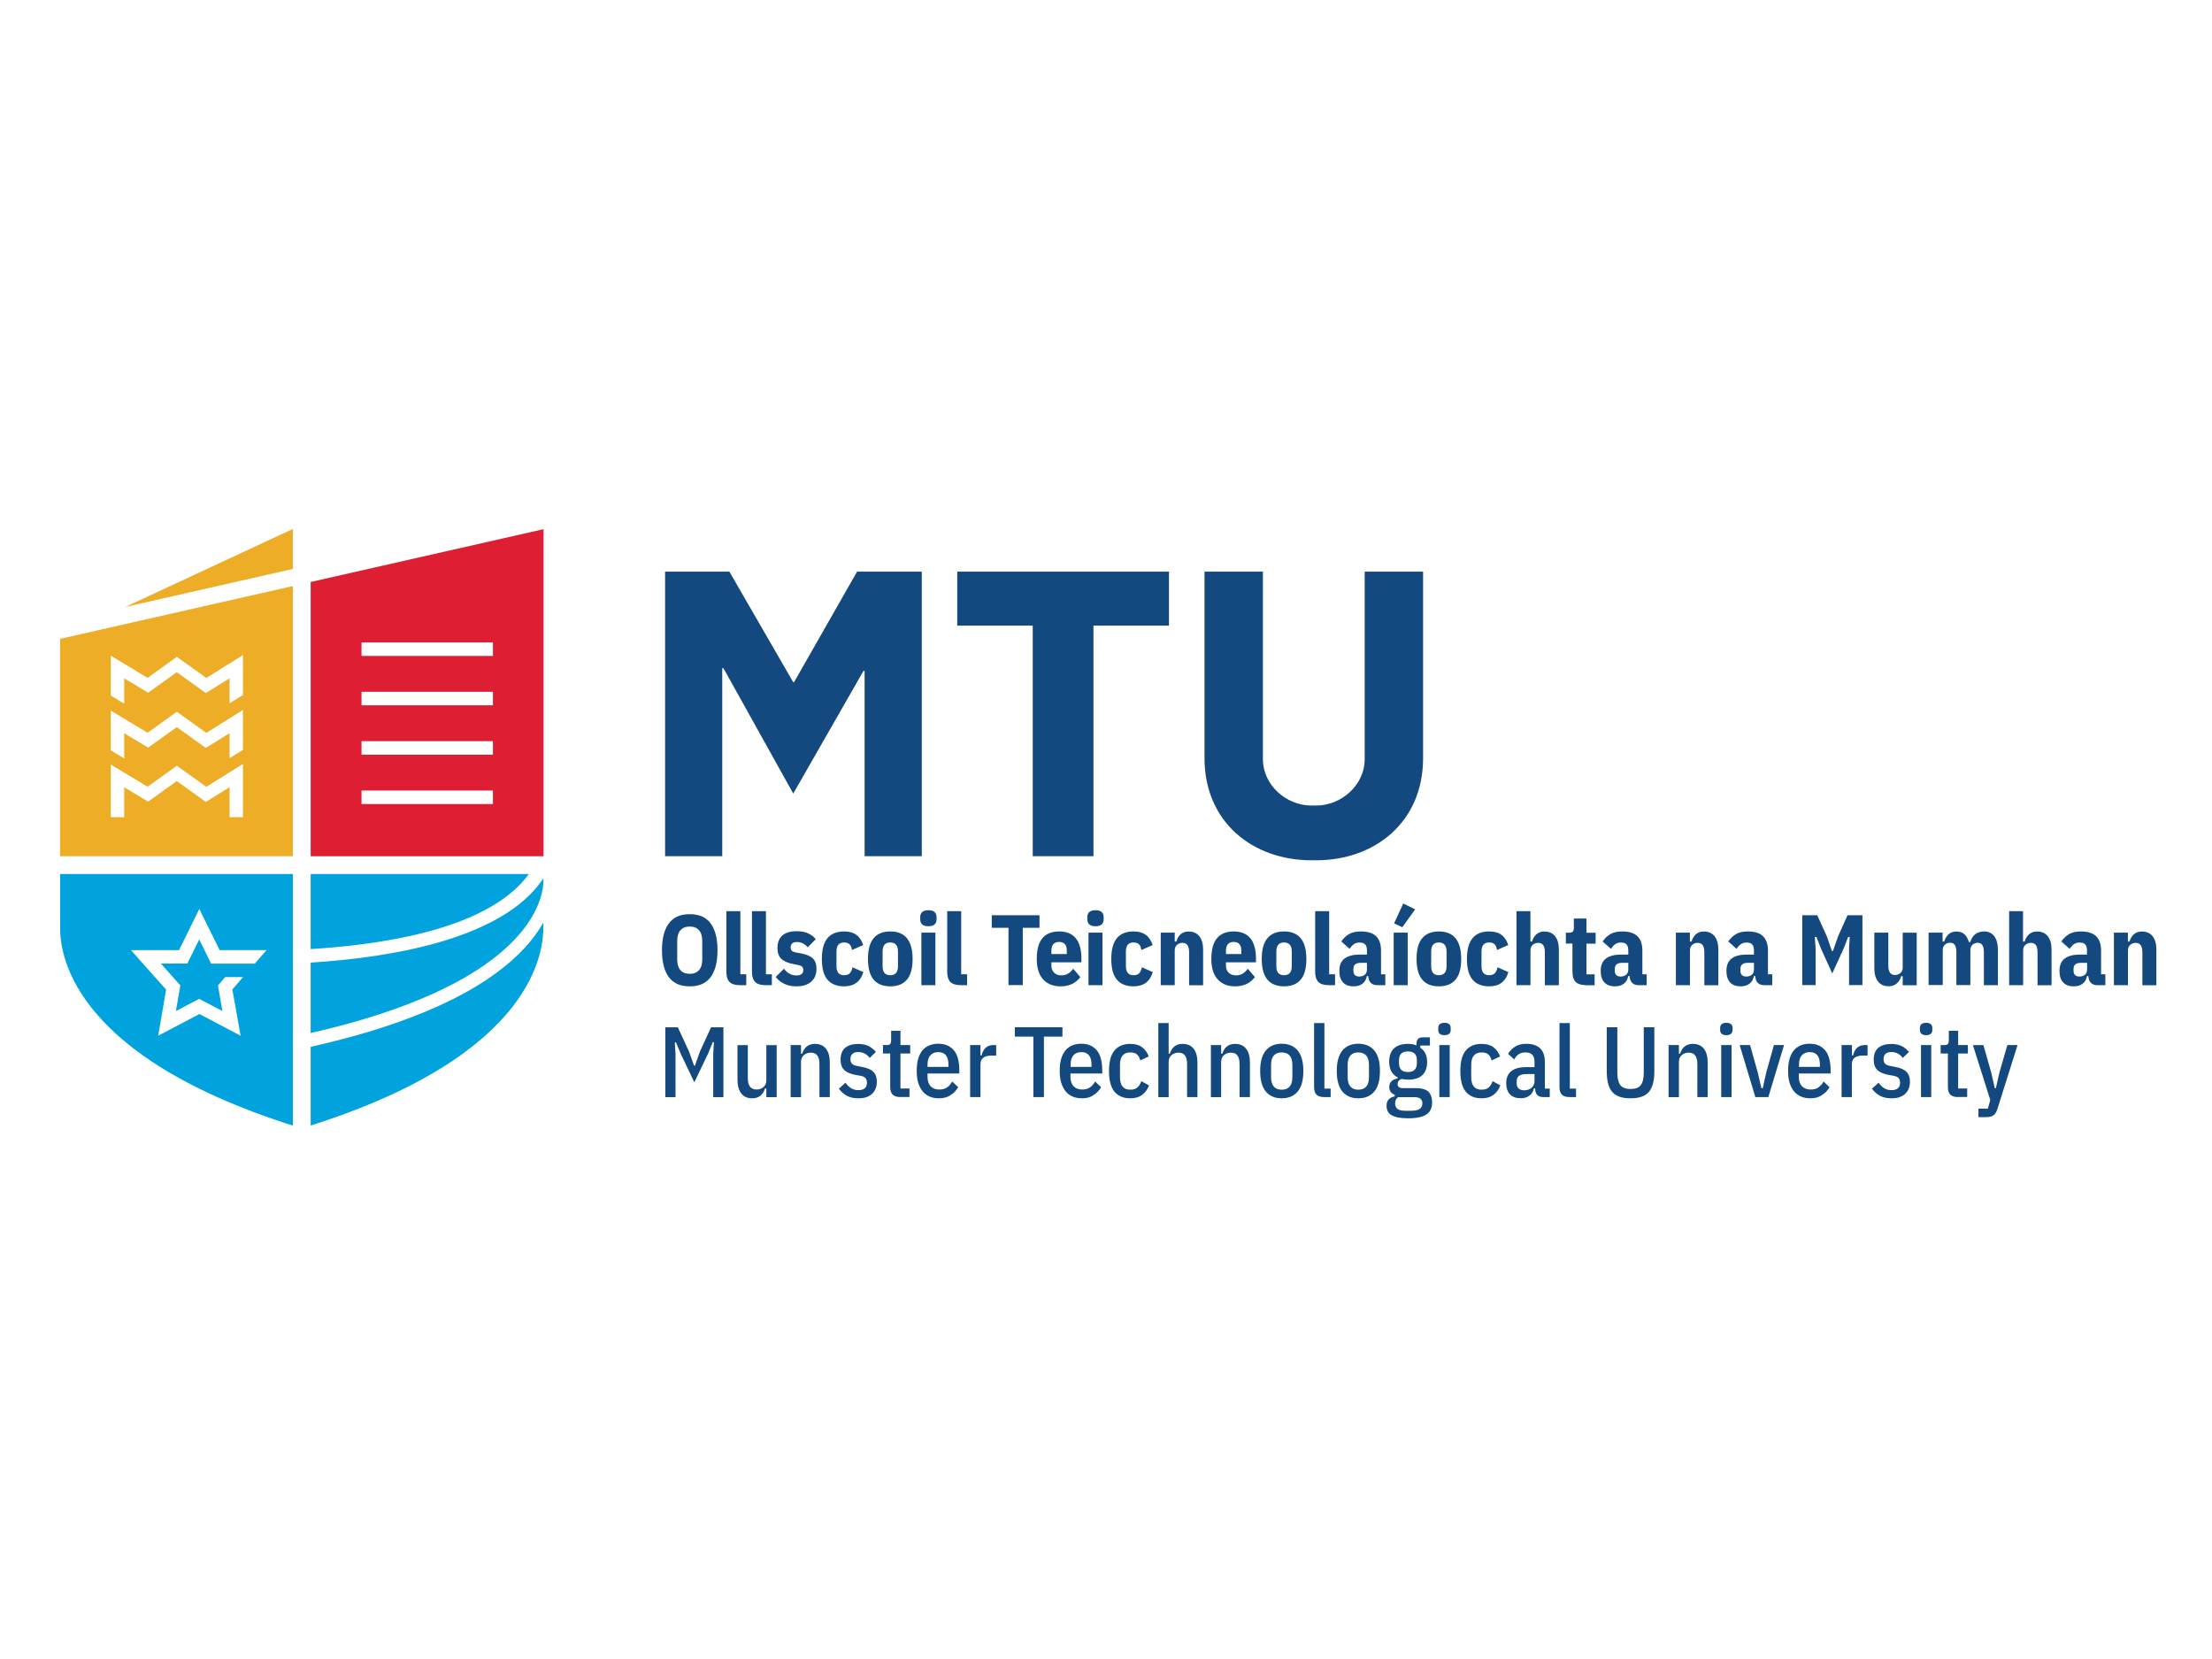 <svg width="184" height="138" viewBox="0 0 184 138" fill="none" xmlns="http://www.w3.org/2000/svg">
<rect width="184" height="138" fill="white"/>
<path d="M45.201 76.729C44.936 77.201 44.6 77.7 44.186 78.217C41.67 81.328 37.116 83.883 30.654 85.83C29.16 86.276 27.543 86.697 25.842 87.078V93.624C44.761 87.622 45.201 78.87 45.201 77.046V76.729ZM43.992 72.7H25.842V78.948C37.278 78.217 42.071 75.371 43.992 72.7ZM30.331 84.756C28.934 85.177 27.42 85.571 25.842 85.927V80.073C32.983 79.621 41.935 77.991 45.201 73.062C45.266 74.233 44.755 80.416 30.331 84.756Z" fill="#00A3DD"/>
<path d="M20.014 86.153L16.586 84.349L13.158 86.153L13.817 82.318L10.894 79.038H14.891L16.579 75.61L18.267 79.032H22.168L21.198 80.157H19.716H17.562L16.573 78.146L15.583 80.151H13.384L15.001 81.969L14.632 84.103L16.566 83.088L18.5 84.103L18.132 81.975L18.733 81.276H20.215L19.328 82.305L20.014 86.153ZM5.001 72.7V77.053C4.969 78.909 5.448 87.628 24.361 93.631V72.7H5.001Z" fill="#00A3DD"/>
<path d="M41.003 53.437H30.072V54.563H41.003V53.437ZM41.003 57.544H30.072V58.67H41.003V57.544ZM41.003 65.759H30.072V66.885H41.003V65.759ZM41.003 61.652H30.072V62.777H41.003V61.652ZM45.214 44.019V71.225H25.842V48.411L45.214 44.019Z" fill="#DD1E33"/>
<path d="M10.331 63.088L9.218 62.422V59.11L12.278 60.953L14.71 59.207L17.162 60.96L20.208 59.058V62.376L19.096 63.068V60.986L17.123 62.215L14.704 60.481L12.323 62.189L10.331 60.992V63.088ZM10.331 58.528L9.218 57.861V54.543L12.278 56.387L14.71 54.64L17.162 56.393L20.208 54.492V57.81L19.096 58.502V56.419L17.123 57.648L14.704 55.914L12.323 57.622L10.331 56.425V58.528ZM20.208 63.547V67.978H19.218H19.096V65.475L17.123 66.704L14.704 64.97L12.323 66.678L10.331 65.481V67.978H10.208H9.218V63.599L12.278 65.442L14.71 63.696L17.162 65.449L20.208 63.547ZM5.001 53.14V71.225H24.361V48.748L5.001 53.14ZM24.361 47.325L10.422 50.488L24.361 44V47.325Z" fill="#EEAD27"/>
<path d="M166.979 86.93H167.826L166.151 92.24C166.106 92.376 166.06 92.486 166.008 92.57C165.957 92.66 165.892 92.732 165.814 92.783C165.737 92.835 165.646 92.874 165.543 92.893C165.439 92.913 165.316 92.926 165.174 92.926H164.573V92.221H165.355L165.556 91.496L164.113 86.936H164.986L165.633 89.207L165.931 90.519H166.021L166.319 89.207L166.979 86.93ZM162.884 91.257C162.587 91.257 162.367 91.192 162.231 91.056C162.095 90.921 162.031 90.707 162.031 90.41V87.635H161.429V86.93H161.759C161.901 86.93 161.992 86.897 162.037 86.833C162.082 86.768 162.108 86.665 162.108 86.529V85.746H162.884V86.93H163.693V87.635H162.884V90.545H163.635V91.25H162.884V91.257ZM159.793 86.93H160.646V91.257H159.793V86.93ZM160.219 86.108C159.877 86.108 159.702 85.959 159.702 85.668V85.52C159.702 85.228 159.877 85.08 160.219 85.08C160.562 85.08 160.737 85.228 160.737 85.52V85.668C160.737 85.959 160.562 86.108 160.219 86.108ZM157.341 91.36C156.979 91.36 156.668 91.296 156.403 91.16C156.138 91.024 155.912 90.823 155.718 90.565L156.267 90.06C156.41 90.267 156.571 90.422 156.74 90.526C156.914 90.629 157.115 90.681 157.348 90.681C157.574 90.681 157.749 90.629 157.871 90.526C157.994 90.422 158.053 90.267 158.053 90.067C158.053 89.912 158.014 89.782 157.936 89.685C157.859 89.588 157.716 89.523 157.509 89.485L157.134 89.42C156.694 89.342 156.371 89.207 156.17 89.012C155.963 88.818 155.86 88.527 155.86 88.146C155.86 87.699 155.989 87.37 156.248 87.156C156.507 86.943 156.869 86.839 157.322 86.839C157.652 86.839 157.936 86.897 158.175 87.007C158.408 87.124 158.615 87.285 158.796 87.499L158.279 88.003C158.163 87.842 158.02 87.719 157.859 87.635C157.697 87.551 157.516 87.512 157.328 87.512C156.895 87.512 156.681 87.712 156.681 88.107C156.681 88.281 156.727 88.411 156.817 88.495C156.908 88.579 157.05 88.637 157.244 88.67L157.626 88.747C158.078 88.825 158.395 88.961 158.589 89.161C158.783 89.355 158.874 89.627 158.874 89.97C158.874 90.41 158.738 90.746 158.473 90.992C158.214 91.237 157.833 91.36 157.341 91.36ZM153.188 91.257V86.93H154.049V87.79H154.146C154.204 87.512 154.32 87.298 154.489 87.15C154.657 87.001 154.87 86.93 155.135 86.93H155.349V87.803H154.98C154.676 87.803 154.443 87.861 154.282 87.978C154.12 88.094 154.042 88.281 154.042 88.534V91.257H153.188ZM150.543 87.518C150.252 87.518 150.032 87.609 149.877 87.784C149.721 87.958 149.644 88.223 149.644 88.573V88.747H151.384V88.566C151.384 87.868 151.099 87.518 150.543 87.518ZM150.588 91.36C150.317 91.36 150.064 91.315 149.838 91.225C149.612 91.134 149.417 90.998 149.256 90.811C149.094 90.623 148.971 90.39 148.874 90.106C148.784 89.821 148.738 89.485 148.738 89.09C148.738 88.695 148.777 88.359 148.861 88.068C148.945 87.784 149.068 87.551 149.223 87.363C149.379 87.182 149.573 87.046 149.786 86.956C150.006 86.865 150.252 86.82 150.53 86.82C151.08 86.82 151.507 87.001 151.817 87.363C152.128 87.725 152.276 88.301 152.276 89.084V89.297H149.631V89.569C149.631 89.912 149.721 90.177 149.896 90.358C150.071 90.539 150.31 90.629 150.614 90.629C150.873 90.629 151.093 90.571 151.261 90.455C151.429 90.338 151.571 90.177 151.688 89.963L152.186 90.435C152.031 90.707 151.824 90.927 151.558 91.089C151.306 91.276 150.976 91.36 150.588 91.36ZM146.015 91.257L144.709 86.93H145.575L146.209 89.187L146.52 90.519H146.63L146.927 89.187L147.561 86.93H148.402L147.095 91.257H146.015ZM143.176 86.93H144.036V91.257H143.176V86.93ZM143.603 86.108C143.26 86.108 143.085 85.959 143.085 85.668V85.52C143.085 85.228 143.26 85.08 143.603 85.08C143.945 85.08 144.12 85.228 144.12 85.52V85.668C144.114 85.959 143.945 86.108 143.603 86.108ZM138.797 91.257V86.93H139.657V87.648H139.754C139.929 87.104 140.278 86.833 140.821 86.833C141.209 86.833 141.513 86.962 141.727 87.227C141.94 87.492 142.05 87.88 142.05 88.385V91.257H141.19V88.501C141.19 88.197 141.132 87.965 141.015 87.803C140.899 87.641 140.718 87.564 140.465 87.564C140.239 87.564 140.045 87.635 139.89 87.77C139.735 87.906 139.657 88.094 139.657 88.34V91.263H138.797V91.257ZM134.534 85.448V89.213C134.534 89.679 134.612 90.022 134.773 90.248C134.935 90.468 135.22 90.584 135.634 90.584C136.048 90.584 136.332 90.474 136.494 90.248C136.656 90.028 136.733 89.685 136.733 89.213V85.448H137.613V89.071C137.613 89.465 137.581 89.808 137.509 90.093C137.438 90.384 137.328 90.617 137.173 90.811C137.018 90.998 136.811 91.141 136.559 91.225C136.306 91.315 135.996 91.36 135.634 91.36C135.265 91.36 134.961 91.315 134.709 91.225C134.456 91.134 134.249 90.998 134.094 90.811C133.939 90.623 133.829 90.384 133.758 90.093C133.687 89.802 133.654 89.465 133.654 89.071V85.448H134.534ZM130.569 91.257C130.271 91.257 130.052 91.192 129.922 91.056C129.786 90.921 129.722 90.707 129.722 90.416V85.099H130.582V90.552H131.099V91.257H130.569ZM126.798 90.694C126.921 90.694 127.031 90.675 127.134 90.636C127.238 90.597 127.328 90.545 127.4 90.481C127.477 90.416 127.535 90.332 127.581 90.241C127.626 90.151 127.645 90.054 127.645 89.944V89.342H126.973C126.436 89.342 126.164 89.536 126.164 89.924V90.125C126.164 90.319 126.222 90.461 126.332 90.552C126.449 90.649 126.604 90.694 126.798 90.694ZM128.363 91.257C128.15 91.257 127.988 91.199 127.872 91.082C127.755 90.966 127.697 90.785 127.697 90.532H127.6C127.542 90.791 127.413 90.998 127.218 91.141C127.024 91.283 126.792 91.354 126.513 91.354C126.106 91.354 125.795 91.244 125.595 91.024C125.394 90.804 125.291 90.494 125.291 90.099C125.291 89.666 125.427 89.336 125.705 89.109C125.983 88.883 126.391 88.767 126.927 88.767H127.645V88.353C127.645 88.075 127.587 87.874 127.464 87.738C127.341 87.609 127.147 87.544 126.882 87.544C126.675 87.544 126.501 87.589 126.352 87.68C126.203 87.77 126.067 87.919 125.951 88.126L125.446 87.661C125.588 87.415 125.789 87.214 126.035 87.059C126.281 86.904 126.585 86.826 126.947 86.826C127.471 86.826 127.859 86.956 128.118 87.208C128.376 87.46 128.506 87.829 128.506 88.32V90.552H128.913V91.257H128.363ZM123.241 91.36C122.671 91.36 122.238 91.179 121.934 90.817C121.63 90.455 121.475 89.886 121.475 89.097C121.475 88.307 121.63 87.732 121.934 87.376C122.238 87.014 122.671 86.833 123.241 86.833C123.654 86.833 123.991 86.93 124.237 87.117C124.489 87.311 124.664 87.564 124.78 87.88L124.075 88.21C124.023 87.997 123.933 87.829 123.803 87.712C123.674 87.596 123.486 87.544 123.241 87.544C122.671 87.544 122.38 87.893 122.38 88.585V89.601C122.38 90.293 122.665 90.642 123.241 90.642C123.493 90.642 123.687 90.584 123.829 90.461C123.971 90.345 124.081 90.164 124.159 89.931L124.806 90.287C124.676 90.623 124.482 90.888 124.23 91.076C123.971 91.27 123.642 91.36 123.241 91.36ZM119.728 86.93H120.589V91.257H119.728V86.93ZM120.155 86.108C119.812 86.108 119.638 85.959 119.638 85.668V85.52C119.638 85.228 119.812 85.08 120.155 85.08C120.498 85.08 120.673 85.228 120.673 85.52V85.668C120.673 85.959 120.498 86.108 120.155 86.108ZM117.115 89.174C117.607 89.174 117.859 88.928 117.859 88.443V88.191C117.859 87.699 117.613 87.46 117.115 87.46C116.624 87.46 116.371 87.706 116.371 88.191V88.443C116.378 88.928 116.624 89.174 117.115 89.174ZM118.318 91.774C118.318 91.613 118.266 91.49 118.163 91.399C118.059 91.309 117.878 91.263 117.633 91.263H116.3C116.132 91.38 116.048 91.554 116.048 91.781C116.048 91.975 116.113 92.124 116.235 92.234C116.358 92.344 116.572 92.395 116.869 92.395H117.387C117.717 92.395 117.95 92.344 118.098 92.24C118.241 92.143 118.318 91.988 118.318 91.774ZM119.127 91.69C119.127 91.917 119.088 92.117 119.017 92.279C118.946 92.447 118.829 92.583 118.667 92.693C118.506 92.803 118.299 92.887 118.047 92.939C117.794 92.997 117.484 93.023 117.122 93.023C116.792 93.023 116.52 92.997 116.287 92.952C116.061 92.906 115.873 92.835 115.731 92.751C115.589 92.66 115.485 92.55 115.427 92.421C115.369 92.292 115.336 92.143 115.336 91.975C115.336 91.755 115.395 91.58 115.517 91.451C115.634 91.322 115.802 91.237 116.015 91.205V91.063C115.86 91.005 115.744 90.927 115.673 90.811C115.595 90.701 115.563 90.565 115.563 90.41C115.563 90.216 115.627 90.06 115.75 89.937C115.873 89.821 116.041 89.743 116.255 89.711V89.614C115.789 89.375 115.556 88.941 115.556 88.314C115.556 87.835 115.686 87.466 115.951 87.214C116.216 86.956 116.604 86.833 117.128 86.833C117.387 86.833 117.62 86.871 117.827 86.956V86.82C117.827 86.464 118.001 86.289 118.344 86.289H118.946V86.969H118.15V87.162C118.325 87.272 118.467 87.428 118.564 87.628C118.661 87.829 118.713 88.055 118.713 88.327C118.713 88.805 118.583 89.174 118.318 89.426C118.053 89.679 117.665 89.808 117.141 89.808C117.044 89.808 116.947 89.802 116.856 89.789C116.766 89.776 116.675 89.763 116.591 89.75C116.481 89.782 116.397 89.84 116.339 89.918C116.281 89.996 116.255 90.086 116.255 90.183C116.255 90.293 116.294 90.377 116.365 90.429C116.442 90.487 116.565 90.513 116.733 90.513H117.775C118.266 90.513 118.622 90.617 118.829 90.817C119.017 91.018 119.127 91.309 119.127 91.69ZM112.988 90.642C113.279 90.642 113.499 90.558 113.648 90.384C113.803 90.209 113.875 89.95 113.875 89.601V88.585C113.875 88.236 113.797 87.978 113.648 87.803C113.493 87.628 113.273 87.544 112.988 87.544C112.697 87.544 112.477 87.628 112.329 87.803C112.173 87.978 112.102 88.236 112.102 88.585V89.601C112.102 89.95 112.18 90.209 112.329 90.384C112.484 90.558 112.704 90.642 112.988 90.642ZM112.988 91.36C112.71 91.36 112.464 91.315 112.245 91.225C112.025 91.134 111.837 90.998 111.682 90.817C111.52 90.636 111.404 90.403 111.32 90.112C111.235 89.827 111.197 89.485 111.197 89.09C111.197 88.695 111.235 88.359 111.32 88.068C111.404 87.784 111.527 87.551 111.682 87.363C111.837 87.182 112.031 87.046 112.245 86.956C112.464 86.865 112.71 86.82 112.988 86.82C113.26 86.82 113.506 86.865 113.732 86.956C113.952 87.046 114.146 87.182 114.301 87.363C114.463 87.544 114.58 87.784 114.664 88.068C114.748 88.353 114.787 88.695 114.787 89.09C114.787 89.485 114.748 89.821 114.664 90.112C114.58 90.397 114.463 90.629 114.301 90.817C114.146 90.998 113.952 91.134 113.732 91.225C113.506 91.315 113.26 91.36 112.988 91.36ZM110.155 91.257C109.858 91.257 109.638 91.192 109.508 91.056C109.373 90.921 109.308 90.707 109.308 90.416V85.099H110.168V90.552H110.686V91.257H110.155ZM106.617 90.642C106.908 90.642 107.128 90.558 107.277 90.384C107.432 90.209 107.503 89.95 107.503 89.601V88.585C107.503 88.236 107.426 87.978 107.277 87.803C107.122 87.628 106.902 87.544 106.617 87.544C106.326 87.544 106.106 87.628 105.957 87.803C105.802 87.978 105.731 88.236 105.731 88.585V89.601C105.731 89.95 105.809 90.209 105.957 90.384C106.106 90.558 106.326 90.642 106.617 90.642ZM106.617 91.36C106.339 91.36 106.093 91.315 105.873 91.225C105.653 91.134 105.466 90.998 105.311 90.817C105.155 90.636 105.032 90.403 104.948 90.112C104.864 89.827 104.825 89.485 104.825 89.09C104.825 88.695 104.864 88.359 104.948 88.068C105.032 87.784 105.155 87.551 105.311 87.363C105.466 87.182 105.66 87.046 105.873 86.956C106.093 86.865 106.339 86.82 106.617 86.82C106.889 86.82 107.135 86.865 107.361 86.956C107.581 87.046 107.775 87.182 107.93 87.363C108.085 87.544 108.208 87.784 108.292 88.068C108.377 88.353 108.415 88.695 108.415 89.09C108.415 89.485 108.377 89.821 108.292 90.112C108.208 90.397 108.092 90.629 107.93 90.817C107.769 90.998 107.581 91.134 107.361 91.225C107.135 91.315 106.889 91.36 106.617 91.36ZM100.725 91.257V86.93H101.578V87.648H101.675C101.85 87.104 102.199 86.833 102.743 86.833C103.131 86.833 103.435 86.962 103.648 87.227C103.862 87.492 103.972 87.88 103.972 88.385V91.257H103.111V88.501C103.111 88.197 103.053 87.965 102.937 87.803C102.82 87.641 102.639 87.564 102.387 87.564C102.161 87.564 101.967 87.635 101.811 87.77C101.656 87.906 101.578 88.094 101.578 88.34V91.263H100.725V91.257ZM96.352 85.099H97.212V87.648H97.309C97.484 87.104 97.833 86.833 98.377 86.833C98.765 86.833 99.069 86.962 99.282 87.227C99.496 87.492 99.606 87.88 99.606 88.385V91.257H98.745V88.501C98.745 88.197 98.687 87.965 98.571 87.803C98.454 87.641 98.273 87.564 98.021 87.564C97.794 87.564 97.6 87.635 97.445 87.77C97.29 87.906 97.212 88.094 97.212 88.34V91.263H96.352V85.099ZM94.017 91.36C93.454 91.36 93.014 91.179 92.71 90.817C92.406 90.455 92.251 89.886 92.251 89.097C92.251 88.307 92.406 87.732 92.71 87.376C93.014 87.014 93.454 86.833 94.017 86.833C94.431 86.833 94.767 86.93 95.013 87.117C95.265 87.311 95.44 87.564 95.556 87.88L94.851 88.21C94.8 87.997 94.709 87.829 94.58 87.712C94.45 87.596 94.263 87.544 94.017 87.544C93.448 87.544 93.163 87.893 93.163 88.585V89.601C93.163 90.293 93.448 90.642 94.017 90.642C94.269 90.642 94.463 90.584 94.606 90.461C94.748 90.345 94.858 90.164 94.936 89.931L95.582 90.287C95.453 90.623 95.259 90.888 95.007 91.076C94.742 91.27 94.412 91.36 94.017 91.36ZM89.955 87.518C89.664 87.518 89.444 87.609 89.289 87.784C89.133 87.958 89.056 88.223 89.056 88.573V88.747H90.796V88.566C90.796 87.868 90.511 87.518 89.955 87.518ZM90 91.36C89.729 91.36 89.476 91.315 89.25 91.225C89.024 91.134 88.829 90.998 88.668 90.811C88.506 90.623 88.383 90.39 88.286 90.106C88.196 89.821 88.15 89.485 88.15 89.09C88.15 88.695 88.189 88.359 88.273 88.068C88.357 87.784 88.48 87.551 88.635 87.363C88.791 87.182 88.985 87.046 89.198 86.956C89.418 86.865 89.664 86.82 89.942 86.82C90.492 86.82 90.919 87.001 91.229 87.363C91.54 87.725 91.689 88.301 91.689 89.084V89.297H89.043V89.569C89.043 89.912 89.133 90.177 89.302 90.358C89.476 90.539 89.716 90.629 90.02 90.629C90.278 90.629 90.498 90.571 90.666 90.455C90.835 90.338 90.977 90.177 91.093 89.963L91.591 90.435C91.436 90.707 91.229 90.927 90.964 91.089C90.718 91.276 90.388 91.36 90 91.36ZM86.837 86.231V91.257H85.958V86.231H84.418V85.448H88.377V86.231H86.837ZM80.699 91.257V86.93H81.559V87.79H81.656C81.715 87.512 81.831 87.298 81.999 87.15C82.167 87.001 82.381 86.93 82.646 86.93H82.866V87.803H82.497C82.193 87.803 81.96 87.861 81.799 87.978C81.637 88.094 81.559 88.281 81.559 88.534V91.257H80.699ZM78.053 87.518C77.762 87.518 77.542 87.609 77.387 87.784C77.232 87.958 77.154 88.223 77.154 88.573V88.747H78.894V88.566C78.894 87.868 78.616 87.518 78.053 87.518ZM78.105 91.36C77.834 91.36 77.581 91.315 77.355 91.225C77.129 91.134 76.934 90.998 76.773 90.811C76.611 90.623 76.488 90.39 76.391 90.106C76.3 89.821 76.255 89.485 76.255 89.09C76.255 88.695 76.294 88.359 76.378 88.068C76.462 87.784 76.585 87.551 76.74 87.363C76.896 87.182 77.09 87.046 77.31 86.956C77.529 86.865 77.775 86.82 78.053 86.82C78.603 86.82 79.03 87.001 79.341 87.363C79.651 87.725 79.8 88.301 79.8 89.084V89.297H77.154V89.569C77.154 89.912 77.245 90.177 77.413 90.358C77.588 90.539 77.827 90.629 78.131 90.629C78.39 90.629 78.61 90.571 78.778 90.455C78.946 90.338 79.088 90.177 79.205 89.963L79.703 90.435C79.548 90.707 79.341 90.927 79.075 91.089C78.817 91.276 78.493 91.36 78.105 91.36ZM74.91 91.257C74.612 91.257 74.392 91.192 74.257 91.056C74.121 90.921 74.05 90.707 74.05 90.41V87.635H73.448V86.93H73.778C73.914 86.93 74.011 86.897 74.056 86.833C74.101 86.768 74.127 86.665 74.127 86.529V85.746H74.903V86.93H75.712V87.635H74.903V90.545H75.654V91.25H74.91V91.257ZM71.404 91.36C71.042 91.36 70.731 91.296 70.466 91.16C70.201 91.024 69.975 90.823 69.781 90.565L70.33 90.06C70.473 90.267 70.634 90.422 70.803 90.526C70.977 90.629 71.178 90.681 71.411 90.681C71.637 90.681 71.812 90.629 71.934 90.526C72.057 90.422 72.116 90.267 72.116 90.067C72.116 89.912 72.077 89.782 71.999 89.685C71.922 89.588 71.779 89.523 71.572 89.485L71.197 89.42C70.757 89.342 70.434 89.207 70.233 89.012C70.026 88.818 69.923 88.527 69.923 88.146C69.923 87.699 70.052 87.37 70.311 87.156C70.57 86.943 70.932 86.839 71.385 86.839C71.721 86.839 71.999 86.897 72.239 87.007C72.471 87.124 72.678 87.285 72.859 87.499L72.342 88.003C72.226 87.842 72.083 87.719 71.922 87.635C71.76 87.551 71.579 87.512 71.391 87.512C70.958 87.512 70.744 87.712 70.744 88.107C70.744 88.281 70.79 88.411 70.88 88.495C70.971 88.579 71.113 88.637 71.307 88.67L71.689 88.747C72.135 88.825 72.458 88.961 72.653 89.161C72.847 89.355 72.937 89.627 72.937 89.97C72.937 90.41 72.801 90.746 72.536 90.992C72.277 91.237 71.896 91.36 71.404 91.36ZM65.77 91.257V86.93H66.63V87.648H66.728C66.902 87.104 67.251 86.833 67.795 86.833C68.183 86.833 68.487 86.962 68.7 87.227C68.914 87.492 69.024 87.88 69.024 88.385V91.257H68.163V88.501C68.163 88.197 68.105 87.965 67.989 87.803C67.872 87.641 67.691 87.564 67.439 87.564C67.213 87.564 67.019 87.635 66.863 87.77C66.708 87.906 66.63 88.094 66.63 88.34V91.263H65.77V91.257ZM63.746 90.545H63.636C63.461 91.089 63.105 91.36 62.562 91.36C62.18 91.36 61.883 91.231 61.669 90.966C61.456 90.701 61.346 90.312 61.346 89.808V86.936H62.206V89.692C62.206 90.319 62.452 90.629 62.937 90.629C63.157 90.629 63.351 90.558 63.506 90.429C63.662 90.293 63.746 90.106 63.746 89.86V86.936H64.606V91.263H63.746V90.545ZM59.328 87.68L59.386 86.69H59.289L58.888 87.667L57.756 90.028L56.631 87.667L56.23 86.71H56.133L56.191 87.686V91.263H55.343V85.455H56.385L57.323 87.486L57.73 88.637H57.808L58.215 87.486L59.147 85.455H60.175V91.263H59.328V87.68ZM175.84 81.949V77.577H177.004V78.32H177.14C177.173 78.204 177.218 78.094 177.276 77.997C177.334 77.9 177.399 77.809 177.483 77.732C177.567 77.654 177.664 77.596 177.774 77.551C177.884 77.505 178.014 77.486 178.156 77.486C178.55 77.486 178.848 77.615 179.061 77.881C179.268 78.146 179.372 78.514 179.372 78.987V81.956H178.208V79.207C178.208 78.689 178.026 78.43 177.664 78.43C177.49 78.43 177.334 78.482 177.205 78.592C177.076 78.702 177.011 78.851 177.011 79.045V81.949H175.84ZM172.975 81.231C173.149 81.231 173.298 81.186 173.421 81.089C173.544 80.992 173.609 80.843 173.609 80.636V80.093H173.085C172.684 80.093 172.483 80.261 172.483 80.591V80.746C172.483 80.914 172.528 81.037 172.613 81.115C172.697 81.192 172.82 81.231 172.975 81.231ZM174.456 81.949C174.003 81.949 173.751 81.697 173.712 81.192H173.602C173.557 81.457 173.44 81.665 173.246 81.82C173.052 81.975 172.807 82.046 172.503 82.046C172.108 82.046 171.81 81.936 171.61 81.71C171.409 81.483 171.312 81.173 171.312 80.772C171.312 80.293 171.461 79.95 171.752 79.731C172.043 79.517 172.451 79.407 172.968 79.407H173.602V79.071C173.602 78.844 173.557 78.676 173.46 78.566C173.363 78.456 173.208 78.404 172.988 78.404C172.794 78.404 172.632 78.45 172.503 78.547C172.373 78.644 172.257 78.773 172.16 78.928L171.468 78.314C171.642 78.055 171.862 77.848 172.114 77.7C172.367 77.551 172.697 77.48 173.098 77.48C173.667 77.48 174.087 77.615 174.365 77.881C174.637 78.146 174.773 78.547 174.773 79.071V81.044H175.129V81.949H174.456ZM167.115 75.791H168.279V78.32H168.415C168.447 78.204 168.492 78.094 168.55 77.997C168.609 77.9 168.68 77.809 168.764 77.732C168.848 77.654 168.945 77.596 169.055 77.551C169.165 77.505 169.294 77.486 169.45 77.486C169.838 77.486 170.135 77.615 170.342 77.881C170.549 78.146 170.653 78.514 170.653 78.987V81.956H169.488V79.207C169.488 78.689 169.307 78.43 168.945 78.43C168.764 78.43 168.615 78.482 168.486 78.592C168.356 78.702 168.292 78.851 168.292 79.045V81.949H167.127V75.791H167.115ZM160.426 81.949V77.577H161.591V78.32H161.727C161.759 78.204 161.804 78.094 161.862 77.997C161.921 77.9 161.992 77.809 162.069 77.732C162.147 77.654 162.244 77.596 162.354 77.551C162.464 77.505 162.593 77.486 162.736 77.486C163.02 77.486 163.24 77.564 163.408 77.712C163.576 77.868 163.699 78.081 163.777 78.366H163.887C163.984 78.062 164.133 77.835 164.333 77.693C164.534 77.551 164.773 77.48 165.038 77.48C165.407 77.48 165.692 77.615 165.892 77.881C166.086 78.146 166.19 78.514 166.19 78.98V81.949H165.025V79.2C165.025 78.683 164.857 78.424 164.521 78.424C164.346 78.424 164.204 78.476 164.081 78.586C163.958 78.696 163.9 78.844 163.9 79.038V81.943H162.736V79.194C162.736 78.676 162.567 78.418 162.225 78.418C162.05 78.418 161.908 78.469 161.785 78.579C161.662 78.689 161.604 78.838 161.604 79.032V81.936H160.426V81.949ZM158.279 81.205H158.143C158.111 81.322 158.065 81.432 158.007 81.529C157.949 81.626 157.878 81.716 157.794 81.794C157.71 81.871 157.613 81.93 157.503 81.975C157.393 82.02 157.263 82.04 157.115 82.04C156.727 82.04 156.429 81.91 156.222 81.645C156.015 81.38 155.912 81.011 155.912 80.546V77.577H157.076V80.326C157.076 80.843 157.257 81.102 157.619 81.102C157.794 81.102 157.949 81.05 158.078 80.94C158.208 80.83 158.272 80.681 158.272 80.487V77.583H159.437V81.956H158.272V81.205H158.279ZM153.803 78.915L153.868 77.939H153.732L153.376 78.864L152.412 80.972L151.455 78.864L151.099 77.939H150.963L151.028 78.915V81.943H149.916V76.134H151.164L151.953 77.868L152.386 79.11H152.47L152.904 77.868L153.68 76.134H154.922V81.943H153.809V78.915H153.803ZM145.265 81.231C145.439 81.231 145.588 81.186 145.711 81.089C145.834 80.992 145.899 80.843 145.899 80.636V80.093H145.375C144.974 80.093 144.773 80.261 144.773 80.591V80.746C144.773 80.914 144.819 81.037 144.903 81.115C144.987 81.192 145.11 81.231 145.265 81.231ZM146.746 81.949C146.293 81.949 146.041 81.697 146.002 81.192H145.892C145.847 81.457 145.731 81.665 145.537 81.82C145.342 81.975 145.097 82.046 144.799 82.046C144.405 82.046 144.107 81.936 143.907 81.71C143.706 81.483 143.609 81.173 143.609 80.772C143.609 80.293 143.751 79.95 144.042 79.731C144.333 79.517 144.741 79.407 145.265 79.407H145.899V79.071C145.899 78.844 145.853 78.676 145.756 78.566C145.659 78.456 145.504 78.404 145.284 78.404C145.09 78.404 144.929 78.45 144.799 78.547C144.67 78.644 144.553 78.773 144.456 78.928L143.764 78.314C143.939 78.055 144.159 77.848 144.411 77.7C144.663 77.551 144.993 77.48 145.394 77.48C145.963 77.48 146.39 77.615 146.656 77.881C146.927 78.146 147.063 78.547 147.063 79.071V81.044H147.419V81.949H146.746ZM139.405 81.949V77.577H140.569V78.32H140.705C140.737 78.204 140.782 78.094 140.841 77.997C140.899 77.9 140.963 77.809 141.048 77.732C141.132 77.654 141.229 77.596 141.339 77.551C141.449 77.505 141.578 77.486 141.72 77.486C142.115 77.486 142.412 77.615 142.626 77.881C142.833 78.146 142.936 78.514 142.936 78.987V81.956H141.772V79.207C141.772 78.689 141.591 78.43 141.229 78.43C141.048 78.43 140.899 78.482 140.769 78.592C140.64 78.702 140.575 78.851 140.575 79.045V81.949H139.405ZM134.812 81.231C134.987 81.231 135.136 81.186 135.258 81.089C135.381 80.992 135.446 80.843 135.446 80.636V80.093H134.922C134.521 80.093 134.321 80.261 134.321 80.591V80.746C134.321 80.914 134.366 81.037 134.45 81.115C134.534 81.192 134.657 81.231 134.812 81.231ZM136.293 81.949C135.841 81.949 135.595 81.697 135.55 81.192H135.44C135.394 81.457 135.278 81.665 135.084 81.82C134.89 81.975 134.644 82.046 134.34 82.046C133.945 82.046 133.648 81.936 133.447 81.71C133.247 81.483 133.15 81.173 133.15 80.772C133.15 80.293 133.299 79.95 133.59 79.731C133.881 79.517 134.288 79.407 134.812 79.407H135.446V79.071C135.446 78.844 135.401 78.676 135.304 78.566C135.207 78.456 135.052 78.404 134.832 78.404C134.638 78.404 134.476 78.45 134.346 78.547C134.217 78.644 134.101 78.773 134.004 78.928L133.312 78.314C133.486 78.055 133.706 77.848 133.958 77.7C134.211 77.551 134.541 77.48 134.942 77.48C135.511 77.48 135.938 77.615 136.209 77.881C136.481 78.146 136.617 78.547 136.617 79.071V81.044H136.973V81.949H136.293ZM131.947 81.949C131.546 81.949 131.255 81.859 131.074 81.684C130.892 81.509 130.802 81.225 130.802 80.837V78.489H130.252V77.583H130.517C130.673 77.583 130.776 77.551 130.834 77.486C130.892 77.421 130.918 77.311 130.918 77.163V76.406H131.966V77.59H132.729V78.495H131.966V81.05H132.645V81.956H131.947V81.949ZM126.138 75.791H127.303V78.32H127.438C127.471 78.204 127.516 78.094 127.574 77.997C127.632 77.9 127.704 77.809 127.788 77.732C127.872 77.654 127.969 77.596 128.079 77.551C128.189 77.505 128.318 77.486 128.467 77.486C128.855 77.486 129.152 77.615 129.359 77.881C129.566 78.146 129.67 78.514 129.67 78.987V81.956H128.506V79.207C128.506 78.689 128.325 78.43 127.962 78.43C127.788 78.43 127.632 78.482 127.503 78.592C127.374 78.702 127.309 78.851 127.309 79.045V81.949H126.145V75.791H126.138ZM123.874 82.046C123.266 82.046 122.801 81.859 122.49 81.49C122.18 81.121 122.024 80.546 122.024 79.769C122.024 78.993 122.18 78.418 122.49 78.042C122.801 77.667 123.26 77.48 123.874 77.48C124.308 77.48 124.651 77.577 124.909 77.777C125.168 77.971 125.349 78.256 125.459 78.612L124.521 79.025C124.495 78.812 124.431 78.657 124.327 78.553C124.23 78.45 124.075 78.398 123.868 78.398C123.448 78.398 123.234 78.644 123.234 79.148V80.371C123.234 80.869 123.448 81.121 123.868 81.121C124.081 81.121 124.237 81.069 124.34 80.96C124.444 80.85 124.521 80.688 124.567 80.461L125.472 80.862C125.239 81.652 124.709 82.046 123.874 82.046ZM119.689 81.121C120.116 81.121 120.33 80.869 120.33 80.371V79.148C120.33 78.65 120.116 78.398 119.689 78.398C119.263 78.398 119.049 78.644 119.049 79.148V80.371C119.049 80.875 119.263 81.121 119.689 81.121ZM119.689 82.046C119.081 82.046 118.616 81.859 118.305 81.49C117.995 81.121 117.833 80.546 117.833 79.769C117.833 78.993 117.988 78.418 118.305 78.042C118.616 77.667 119.081 77.48 119.689 77.48C120.297 77.48 120.763 77.667 121.074 78.042C121.384 78.418 121.546 78.993 121.546 79.769C121.546 80.546 121.391 81.121 121.074 81.49C120.763 81.859 120.297 82.046 119.689 82.046ZM116.649 77.13L115.964 76.807L116.727 75.157L117.717 75.643L116.649 77.13ZM115.931 81.949V77.577H117.096V81.949H115.931ZM113.072 81.231C113.247 81.231 113.396 81.186 113.519 81.089C113.642 80.992 113.706 80.843 113.706 80.636V80.093H113.182C112.781 80.093 112.581 80.261 112.581 80.591V80.746C112.581 80.914 112.626 81.037 112.71 81.115C112.794 81.192 112.917 81.231 113.072 81.231ZM114.554 81.949C114.101 81.949 113.849 81.697 113.81 81.192H113.7C113.655 81.457 113.538 81.665 113.344 81.82C113.15 81.975 112.904 82.046 112.6 82.046C112.206 82.046 111.908 81.936 111.708 81.71C111.507 81.483 111.41 81.173 111.41 80.772C111.41 80.293 111.552 79.95 111.85 79.731C112.141 79.517 112.549 79.407 113.072 79.407H113.706V79.071C113.706 78.844 113.661 78.676 113.564 78.566C113.467 78.456 113.312 78.404 113.092 78.404C112.898 78.404 112.736 78.45 112.607 78.547C112.477 78.644 112.361 78.773 112.264 78.928L111.572 78.314C111.746 78.055 111.966 77.848 112.219 77.7C112.471 77.551 112.801 77.48 113.202 77.48C113.771 77.48 114.198 77.615 114.47 77.881C114.741 78.146 114.877 78.547 114.877 79.071V81.044H115.233V81.949H114.554ZM110.53 81.949C110.123 81.949 109.838 81.859 109.664 81.677C109.489 81.496 109.398 81.218 109.398 80.85V75.791H110.563V81.044H111.054V81.949H110.53ZM106.811 81.121C107.238 81.121 107.452 80.869 107.452 80.371V79.148C107.452 78.65 107.238 78.398 106.811 78.398C106.384 78.398 106.171 78.644 106.171 79.148V80.371C106.171 80.875 106.384 81.121 106.811 81.121ZM106.811 82.046C106.203 82.046 105.737 81.859 105.427 81.49C105.117 81.121 104.955 80.546 104.955 79.769C104.955 78.993 105.11 78.418 105.427 78.042C105.737 77.667 106.203 77.48 106.811 77.48C107.419 77.48 107.885 77.667 108.195 78.042C108.506 78.418 108.668 78.993 108.668 79.769C108.668 80.546 108.512 81.121 108.195 81.49C107.885 81.859 107.426 82.046 106.811 82.046ZM102.62 78.353C102.193 78.353 101.979 78.599 101.979 79.097V79.362H103.26V79.097C103.26 78.599 103.047 78.353 102.62 78.353ZM102.736 82.046C102.135 82.046 101.656 81.859 101.3 81.477C100.945 81.095 100.763 80.526 100.763 79.769C100.763 78.993 100.919 78.418 101.236 78.042C101.546 77.667 102.012 77.48 102.62 77.48C103.228 77.48 103.694 77.667 104.004 78.042C104.314 78.418 104.476 78.987 104.476 79.763V80.047H101.979V80.326C101.979 80.571 102.057 80.765 102.206 80.914C102.355 81.063 102.562 81.134 102.82 81.134C103.034 81.134 103.221 81.082 103.377 80.985C103.532 80.888 103.668 80.752 103.797 80.584L104.386 81.276C104.205 81.516 103.985 81.703 103.706 81.846C103.428 81.975 103.105 82.046 102.736 82.046ZM96.553 81.949V77.577H97.717V78.32H97.853C97.885 78.204 97.93 78.094 97.982 77.997C98.04 77.9 98.105 77.809 98.189 77.732C98.273 77.654 98.37 77.596 98.48 77.551C98.59 77.505 98.719 77.486 98.862 77.486C99.256 77.486 99.554 77.615 99.767 77.881C99.974 78.146 100.078 78.514 100.078 78.987V81.956H98.913V79.207C98.913 78.689 98.732 78.43 98.37 78.43C98.189 78.43 98.04 78.482 97.911 78.592C97.782 78.702 97.717 78.851 97.717 79.045V81.949H96.553ZM94.289 82.046C93.681 82.046 93.215 81.859 92.904 81.49C92.594 81.121 92.439 80.546 92.439 79.769C92.439 78.993 92.594 78.418 92.904 78.042C93.215 77.667 93.674 77.48 94.289 77.48C94.722 77.48 95.065 77.577 95.324 77.777C95.582 77.971 95.763 78.256 95.88 78.612L94.942 79.025C94.916 78.812 94.851 78.657 94.748 78.553C94.651 78.45 94.496 78.398 94.289 78.398C93.868 78.398 93.655 78.644 93.655 79.148V80.371C93.655 80.869 93.868 81.121 94.289 81.121C94.502 81.121 94.657 81.069 94.761 80.96C94.864 80.85 94.942 80.688 94.987 80.461L95.893 80.862C95.653 81.652 95.123 82.046 94.289 82.046ZM90.544 77.577H91.708V81.949H90.544V77.577ZM91.126 77.046C90.886 77.046 90.712 76.995 90.608 76.891C90.498 76.787 90.447 76.652 90.447 76.471V76.289C90.447 76.108 90.498 75.972 90.608 75.869C90.718 75.766 90.893 75.714 91.126 75.714C91.365 75.714 91.54 75.766 91.643 75.869C91.753 75.972 91.805 76.108 91.805 76.289V76.471C91.805 76.652 91.753 76.787 91.643 76.891C91.54 76.995 91.365 77.046 91.126 77.046ZM88.099 78.353C87.672 78.353 87.458 78.599 87.458 79.097V79.362H88.739V79.097C88.745 78.599 88.532 78.353 88.099 78.353ZM88.215 82.046C87.614 82.046 87.135 81.859 86.779 81.477C86.423 81.095 86.242 80.526 86.242 79.769C86.242 78.993 86.397 78.418 86.714 78.042C87.025 77.667 87.491 77.48 88.099 77.48C88.707 77.48 89.172 77.667 89.483 78.042C89.793 78.418 89.955 78.987 89.955 79.763V80.047H87.458V80.326C87.458 80.571 87.536 80.765 87.685 80.914C87.833 81.063 88.04 81.134 88.299 81.134C88.513 81.134 88.7 81.082 88.855 80.985C89.011 80.888 89.147 80.752 89.276 80.584L89.864 81.276C89.69 81.516 89.463 81.703 89.185 81.846C88.914 81.975 88.59 82.046 88.215 82.046ZM85.078 77.176V81.943H83.888V77.176H82.497V76.134H86.469V77.176H85.078ZM79.923 81.949C79.515 81.949 79.231 81.859 79.049 81.677C78.875 81.496 78.791 81.218 78.791 80.85V75.791H79.955V81.044H80.447V81.949H79.923ZM76.643 77.577H77.808V81.949H76.643V77.577ZM77.225 77.046C76.986 77.046 76.811 76.995 76.708 76.891C76.598 76.787 76.546 76.652 76.546 76.471V76.289C76.546 76.108 76.598 75.972 76.708 75.869C76.818 75.766 76.993 75.714 77.225 75.714C77.465 75.714 77.639 75.766 77.743 75.869C77.853 75.972 77.905 76.108 77.905 76.289V76.471C77.905 76.652 77.853 76.787 77.743 76.891C77.639 76.995 77.465 77.046 77.225 77.046ZM74.056 81.121C74.483 81.121 74.696 80.869 74.696 80.371V79.148C74.696 78.65 74.483 78.398 74.056 78.398C73.629 78.398 73.416 78.644 73.416 79.148V80.371C73.416 80.875 73.629 81.121 74.056 81.121ZM74.056 82.046C73.448 82.046 72.982 81.859 72.672 81.49C72.361 81.121 72.2 80.546 72.2 79.769C72.2 78.993 72.355 78.418 72.672 78.042C72.982 77.667 73.448 77.48 74.056 77.48C74.664 77.48 75.13 77.667 75.44 78.042C75.751 78.418 75.912 78.993 75.912 79.769C75.912 80.546 75.757 81.121 75.44 81.49C75.13 81.859 74.664 82.046 74.056 82.046ZM70.214 82.046C69.606 82.046 69.14 81.859 68.83 81.49C68.519 81.121 68.364 80.546 68.364 79.769C68.364 78.993 68.519 78.418 68.83 78.042C69.14 77.667 69.6 77.48 70.214 77.48C70.647 77.48 70.99 77.577 71.249 77.777C71.508 77.971 71.689 78.256 71.805 78.612L70.867 79.025C70.841 78.812 70.777 78.657 70.673 78.553C70.576 78.45 70.421 78.398 70.214 78.398C69.793 78.398 69.58 78.644 69.58 79.148V80.371C69.58 80.869 69.793 81.121 70.214 81.121C70.427 81.121 70.583 81.069 70.686 80.96C70.79 80.85 70.867 80.688 70.912 80.461L71.818 80.862C71.579 81.652 71.042 82.046 70.214 82.046ZM66.236 82.046C65.518 82.046 64.949 81.787 64.522 81.27L65.214 80.578C65.479 80.953 65.829 81.141 66.262 81.141C66.63 81.141 66.818 80.992 66.818 80.688C66.818 80.571 66.786 80.481 66.728 80.416C66.669 80.352 66.572 80.306 66.443 80.28L66.003 80.196C65.531 80.106 65.195 79.957 64.981 79.75C64.774 79.543 64.671 79.245 64.671 78.864C64.671 78.404 64.806 78.055 65.078 77.816C65.35 77.583 65.744 77.46 66.268 77.46C66.618 77.46 66.922 77.512 67.18 77.622C67.439 77.732 67.665 77.894 67.859 78.12L67.193 78.799C66.941 78.508 66.637 78.359 66.281 78.359C65.945 78.359 65.77 78.508 65.77 78.812C65.77 78.935 65.803 79.025 65.861 79.084C65.919 79.142 66.022 79.187 66.158 79.219L66.618 79.304C67.077 79.388 67.407 79.523 67.614 79.724C67.814 79.925 67.918 80.203 67.918 80.571C67.918 81.044 67.769 81.406 67.478 81.658C67.18 81.923 66.766 82.046 66.236 82.046ZM63.681 81.949C63.273 81.949 62.989 81.859 62.814 81.677C62.64 81.496 62.549 81.218 62.549 80.85V75.791H63.713V81.044H64.205V81.949H63.681ZM61.547 81.949C61.139 81.949 60.854 81.859 60.68 81.677C60.505 81.496 60.421 81.218 60.421 80.85V75.791H61.585V81.044H62.077V81.949H61.547ZM57.374 81.005C57.711 81.005 57.963 80.908 58.144 80.701C58.325 80.5 58.416 80.203 58.416 79.795V78.282C58.416 77.881 58.325 77.577 58.144 77.376C57.963 77.176 57.711 77.072 57.374 77.072C57.038 77.072 56.786 77.176 56.605 77.376C56.424 77.577 56.333 77.881 56.333 78.282V79.802C56.333 80.203 56.424 80.507 56.605 80.707C56.786 80.908 57.038 81.005 57.374 81.005ZM57.374 82.046C57.025 82.046 56.708 81.994 56.424 81.884C56.139 81.775 55.9 81.6 55.699 81.361C55.499 81.121 55.343 80.811 55.233 80.429C55.124 80.047 55.065 79.588 55.065 79.045C55.065 78.501 55.124 78.042 55.233 77.661C55.343 77.279 55.499 76.969 55.699 76.729C55.9 76.49 56.139 76.315 56.424 76.205C56.708 76.095 57.025 76.044 57.374 76.044C57.724 76.044 58.041 76.095 58.325 76.205C58.61 76.315 58.849 76.49 59.05 76.729C59.25 76.969 59.406 77.279 59.516 77.661C59.625 78.042 59.684 78.501 59.684 79.045C59.684 79.588 59.625 80.047 59.516 80.429C59.406 80.811 59.25 81.121 59.05 81.361C58.849 81.6 58.61 81.775 58.325 81.884C58.041 81.994 57.724 82.046 57.374 82.046ZM109.476 71.561C114.386 71.561 118.376 68.372 118.376 63.062V47.551H113.519V63.152C113.519 65.281 111.604 67.007 109.476 67.007H109.094C106.966 67.007 105.052 65.274 105.052 63.152V47.551H100.194V63.062C100.194 68.372 104.185 71.561 109.094 71.561H109.476ZM90.958 52.04V71.218H85.906V52.04H79.625V47.551H97.238V52.04H90.958ZM71.922 55.811H71.825L65.984 66.011L60.175 55.578H60.078V71.218H55.324V47.551H60.673L65.984 56.749H66.048L71.294 47.551H76.676V71.218H71.922V55.811Z" fill="#13497F"/>
</svg>
